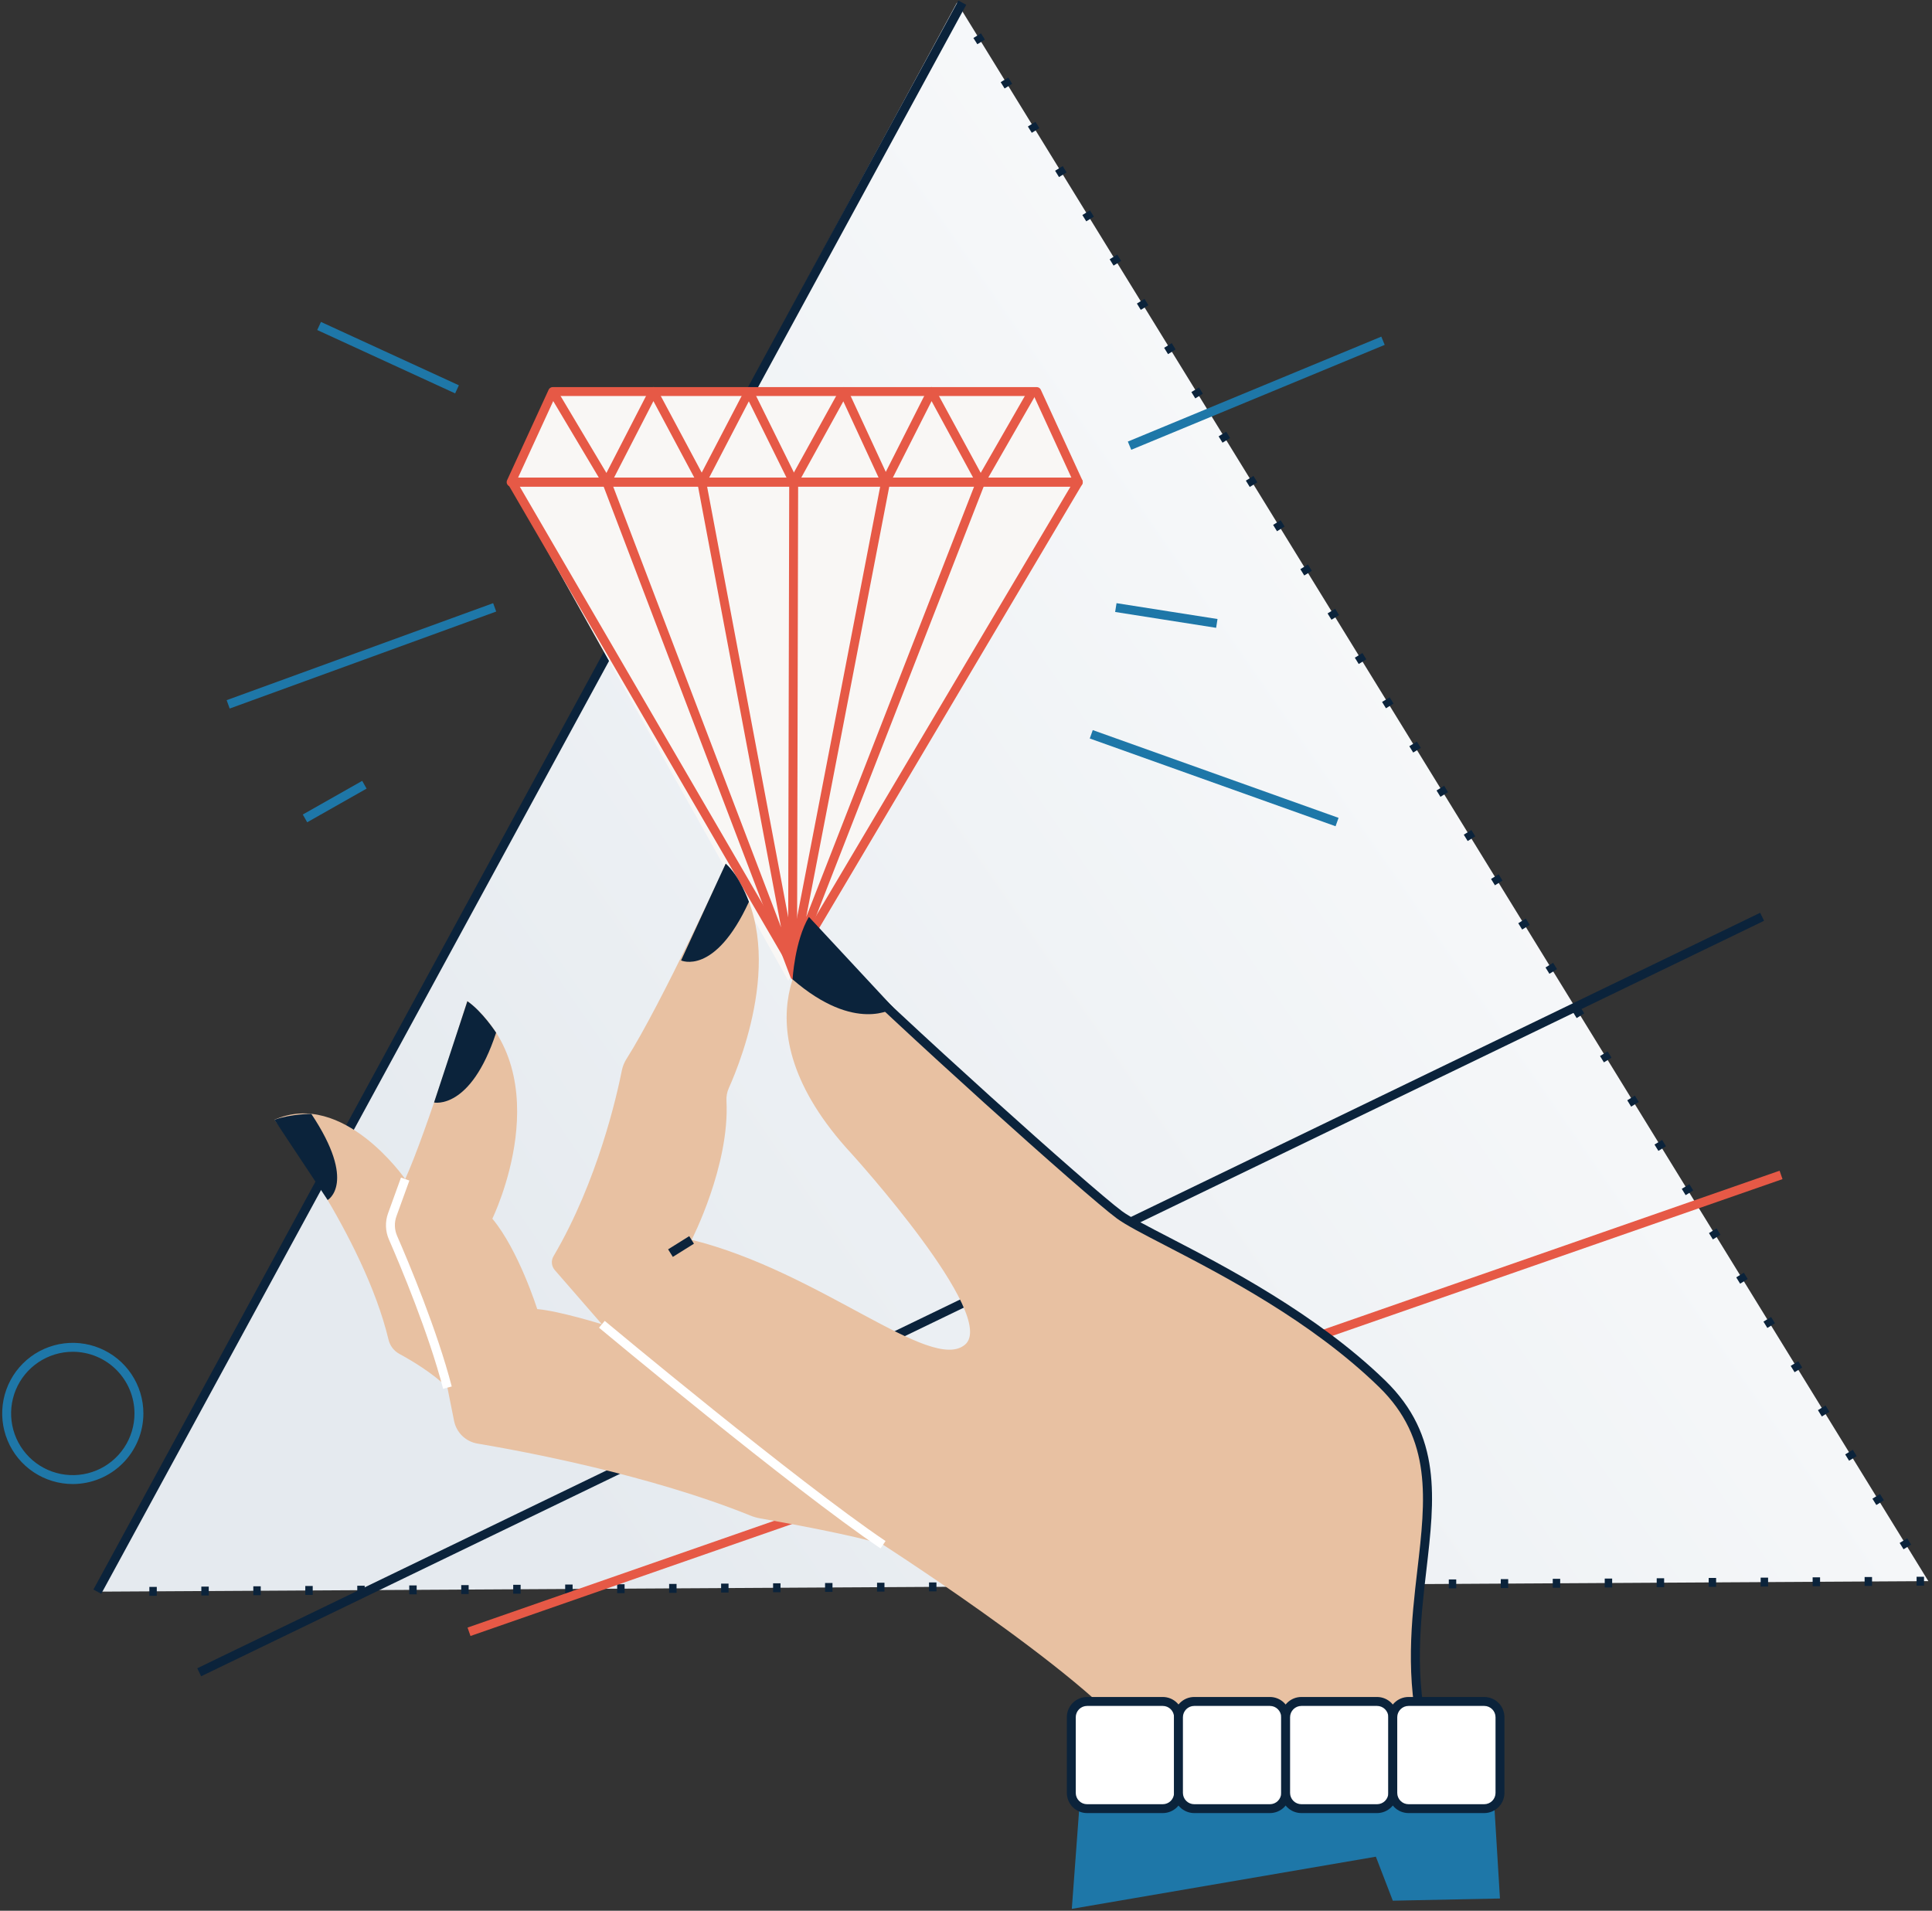 <svg width="366" height="362" viewBox="0 0 366 362" fill="none" xmlns="http://www.w3.org/2000/svg">
<rect x="0" y="0" width="366" height="362" fill="#333333" stroke="none"/>
<g clip-path="url(#clip0_3862_16072)">
<path d="M181.289 0.488L18.445 301.546L365.312 299.554L181.289 0.488Z" fill="url(#paint0_linear_3862_16072)"/>
<path d="M28.295 302.334V300.646H29.702V302.334H28.295ZM38.142 302.274V300.586H39.548V302.274H38.142ZM47.988 302.218V300.53H49.395V302.218H47.988ZM57.835 302.162V300.474H59.242V302.162H57.835ZM67.682 302.106V300.418H69.088V302.106H67.682ZM77.528 302.049V300.361H78.935V302.049H77.528ZM87.375 301.993V300.305H88.782V301.993H87.375ZM97.222 301.937V300.249H98.628V301.937H97.222ZM107.068 301.881V300.193H108.475V301.881H107.068ZM116.915 301.824V300.136H118.322V301.824H116.915ZM126.762 301.768V300.08H128.168V301.768H126.762ZM136.608 301.709V300.021H138.015V301.709H136.608ZM146.455 301.653V299.965H147.862V301.653H146.455ZM156.302 301.596V299.909H157.708V301.596H156.302ZM166.148 301.54V299.852H167.555V301.54H166.148ZM175.995 301.484V299.796H177.402V301.484H175.995ZM185.842 301.428V299.74H187.248V301.428H185.842ZM195.688 301.371V299.683H197.095V301.371H195.688ZM205.535 301.315V299.627H206.942V301.315H205.535ZM215.382 301.259V299.571H216.788V301.259H215.382ZM225.228 301.203V299.515H226.635V301.203H225.228ZM235.075 301.144V299.456H236.482V301.144H235.075ZM244.922 301.087V299.399H246.328V301.087H244.922ZM254.768 301.031V299.343H256.175V301.031H254.768ZM264.615 300.975V299.287H266.022V300.975H264.615ZM274.462 300.918V299.23H275.868V300.918H274.462ZM284.308 300.862V299.174H285.715V300.862H284.308ZM294.155 300.806V299.118H295.562V300.806H294.155ZM304.002 300.75V299.062H305.408V300.75H304.002ZM313.848 300.693V299.005H315.255V300.693H313.848ZM323.695 300.637V298.949H325.102V300.637H323.695ZM333.542 300.578V298.89H334.948V300.578H333.542ZM343.388 300.522V298.834H344.795V300.522H343.388ZM353.235 300.466V298.778H354.642V300.466H353.235ZM363.082 300.409V298.721H364.488V300.409H363.082ZM360.609 293.517L359.872 292.318L361.309 291.435L362.046 292.633L360.609 293.517ZM355.452 285.13L354.715 283.932L356.152 283.048L356.889 284.247L355.452 285.13ZM350.292 276.743L349.555 275.545L350.993 274.662L351.73 275.86L350.292 276.743ZM345.13 268.357L344.393 267.161L345.83 266.275L346.567 267.474L345.13 268.357ZM339.97 259.973L339.233 258.775L340.671 257.889L341.408 259.087L339.97 259.973ZM334.81 251.587L334.073 250.388L335.511 249.505L336.248 250.7L334.81 251.587ZM329.651 243.2L328.914 242.001L330.348 241.118L331.086 242.316L329.651 243.2ZM324.488 234.813L323.751 233.615L325.189 232.731L325.926 233.93L324.488 234.813ZM319.329 226.427L318.597 225.231L320.035 224.348L320.772 225.546L319.329 226.427ZM314.169 218.04L313.432 216.845L314.87 215.958L315.607 217.157L314.169 218.04ZM309.007 209.656L308.269 208.458L309.707 207.572L310.444 208.77L309.007 209.656ZM303.847 201.27L303.11 200.071L304.547 199.188L305.285 200.384L303.847 201.27ZM298.682 192.878L297.944 191.679L299.382 190.796L300.119 191.994L298.682 192.878ZM293.522 184.491L292.782 183.293L294.22 182.409L294.96 183.608L293.522 184.491ZM288.359 176.105L287.622 174.909L289.057 174.028L289.794 175.227L288.359 176.105ZM283.2 167.721L282.463 166.522L283.9 165.636L284.637 166.835L283.2 167.721ZM278.037 159.334L277.3 158.136L278.741 157.25L279.478 158.448L278.037 159.334ZM272.878 150.959L272.141 149.761L273.578 148.874L274.315 150.073L272.878 150.959ZM267.718 142.573L266.981 141.374L268.419 140.491L269.156 141.689L267.718 142.573ZM262.558 134.186L261.821 132.987L263.259 132.104L263.996 133.303L262.558 134.186ZM257.396 125.799L256.659 124.601L258.099 123.718L258.834 124.916L257.396 125.799ZM252.236 117.413L251.499 116.217L252.937 115.331L253.674 116.529L252.236 117.413ZM247.077 109.029L246.34 107.831L247.777 106.944L248.514 108.143L247.077 109.029ZM241.917 100.643L241.18 99.444L242.615 98.561L243.355 99.756L241.917 100.643ZM236.754 92.256L236.017 91.058L237.455 90.174L238.192 91.373L236.754 92.256ZM231.595 83.87L230.858 82.671L232.295 81.788L233.032 82.986L231.595 83.87ZM226.435 75.477L225.698 74.279L227.136 73.395L227.873 74.594L226.435 75.477ZM221.273 67.094L220.536 65.895L221.973 65.009L222.71 66.207L221.273 67.094ZM216.113 58.707L215.376 57.509L216.814 56.622L217.551 57.821L216.113 58.707ZM210.953 50.321L210.216 49.116L211.654 48.233L212.391 49.429L210.953 50.321ZM205.783 41.934L205.045 40.736L206.48 39.852L207.22 41.048L205.783 41.934ZM200.62 33.547L199.883 32.349L201.321 31.465L202.058 32.664L200.62 33.547ZM195.46 25.161L194.723 23.965L196.161 23.079L196.898 24.277L195.46 25.161ZM190.309 16.763L189.572 15.567L191.01 14.681L191.747 15.88L190.309 16.763ZM185.147 8.379L184.401 7.198L185.839 6.312L186.576 7.51L185.147 8.379Z" fill="#0B233B"/>
<path d="M181.559 0.103L17.695 301.149L19.178 301.956L183.041 0.91L181.559 0.103Z" fill="#0B233B"/>
<path d="M96.436 91.43L149.336 185.809L205.242 91.43L196.826 73.997H104.852L96.436 91.43Z" fill="#F9F7F5"/>
<path d="M150.143 183.524C149.996 183.523 149.852 183.484 149.725 183.41C149.597 183.337 149.491 183.231 149.417 183.105L96.262 91.767C96.187 91.639 96.148 91.493 96.147 91.345C96.147 91.196 96.186 91.05 96.26 90.922C96.333 90.793 96.44 90.686 96.568 90.612C96.697 90.537 96.843 90.498 96.991 90.498H204.277C204.426 90.498 204.573 90.537 204.701 90.612C204.83 90.687 204.937 90.795 205.011 90.924C205.084 91.054 205.122 91.2 205.121 91.349C205.12 91.498 205.079 91.644 205.003 91.772L150.869 183.11C150.794 183.236 150.688 183.34 150.561 183.413C150.434 183.485 150.29 183.523 150.143 183.524ZM98.46 92.186L150.149 181.014L202.798 92.186H98.46Z" fill="#E65946"/>
<path d="M204.278 92.186H96.825C96.684 92.185 96.545 92.15 96.421 92.082C96.297 92.014 96.192 91.916 96.116 91.797C96.04 91.678 95.995 91.541 95.986 91.401C95.976 91.26 96.001 91.118 96.06 90.99L103.937 73.829C104.005 73.682 104.112 73.558 104.248 73.471C104.384 73.383 104.541 73.337 104.703 73.336H196.4C196.562 73.336 196.721 73.383 196.857 73.47C196.993 73.557 197.101 73.682 197.168 73.829L205.046 90.99C205.105 91.119 205.13 91.26 205.12 91.401C205.11 91.542 205.065 91.679 204.989 91.798C204.912 91.917 204.807 92.015 204.683 92.082C204.558 92.15 204.419 92.186 204.278 92.186ZM98.142 90.498H202.969L195.866 75.024H105.246L98.142 90.498Z" fill="#E65946"/>
<path d="M150.987 182.682H149.299L149.51 91.531L141.86 76.029L133.702 91.725L132.202 90.945L141.143 73.784C141.214 73.647 141.322 73.533 141.454 73.453C141.586 73.373 141.737 73.331 141.891 73.331C142.047 73.332 142.2 73.377 142.332 73.46C142.464 73.543 142.571 73.661 142.64 73.801L151.113 90.962C151.17 91.08 151.2 91.208 151.201 91.339L150.987 182.682Z" fill="#E65946"/>
<path d="M150.551 185.695C150.381 185.695 150.214 185.643 150.073 185.546C149.932 185.449 149.825 185.312 149.764 185.152L114.172 91.71L103.979 74.602L105.428 73.738L114.881 89.603L123.023 73.783C123.094 73.647 123.2 73.533 123.331 73.452C123.462 73.372 123.612 73.329 123.766 73.328C123.918 73.327 124.069 73.368 124.2 73.447C124.331 73.525 124.439 73.638 124.511 73.772L133.68 90.933C133.722 91.009 133.75 91.091 133.764 91.175L151.376 184.682C151.415 184.89 151.376 185.104 151.265 185.284C151.154 185.464 150.98 185.595 150.776 185.653C150.704 185.676 150.628 185.69 150.551 185.695ZM115.86 91.395L147.972 175.699L132.135 91.626L123.785 75.989L115.86 91.395Z" fill="#E65946"/>
<path d="M150.143 183.526C150.064 183.526 149.986 183.515 149.91 183.493C149.708 183.434 149.535 183.302 149.425 183.122C149.315 182.943 149.276 182.729 149.316 182.522L166.885 91.449L159.762 76.037L151.094 91.75L149.614 90.934L159.09 73.773C159.166 73.637 159.278 73.525 159.413 73.448C159.548 73.371 159.702 73.333 159.858 73.337C160.014 73.342 160.165 73.391 160.296 73.477C160.426 73.563 160.529 73.684 160.595 73.826L167.803 89.406L175.705 73.79C175.775 73.653 175.881 73.537 176.011 73.456C176.142 73.375 176.291 73.331 176.445 73.328C176.599 73.326 176.751 73.366 176.884 73.444C177.017 73.522 177.126 73.634 177.199 73.77L186.517 90.931C186.575 91.039 186.61 91.158 186.618 91.281C186.625 91.403 186.606 91.526 186.562 91.64L150.923 182.986C150.862 183.144 150.755 183.28 150.616 183.376C150.477 183.472 150.312 183.525 150.143 183.526ZM168.573 91.618L152.731 173.725L184.843 91.401L176.479 75.99L168.573 91.618Z" fill="#E65946"/>
<path d="M194.885 73.737L185.031 90.908L186.495 91.748L196.349 74.577L194.885 73.737Z" fill="#E65946"/>
<path d="M60.802 60.99L60.098 62.524L86.223 74.529L86.928 72.995L60.802 60.99Z" fill="#1E77A8"/>
<path d="M93.423 114.273L42.935 132.65L43.512 134.236L94.001 115.86L93.423 114.273Z" fill="#1E77A8"/>
<path d="M68.615 147.938L57.361 154.315L58.194 155.784L69.448 149.406L68.615 147.938Z" fill="#1E77A8"/>
<path d="M261.675 63.778L213.658 83.657L214.304 85.216L262.319 65.338L261.675 63.778Z" fill="#1E77A8"/>
<path d="M211.516 114.273L211.254 115.941L230.385 118.944L230.646 117.276L211.516 114.273Z" fill="#1E77A8"/>
<path d="M207.013 138.319L206.445 139.909L253.01 156.536L253.578 154.946L207.013 138.319Z" fill="#1E77A8"/>
<path d="M333.449 172.929L37.369 316.06L38.104 317.579L334.183 174.449L333.449 172.929Z" fill="#0B233B"/>
<path d="M337.126 221.796L88.572 308.351L89.128 309.946L337.68 223.39L337.126 221.796Z" fill="#E65946"/>
<path d="M52 212.132C52 212.132 68.919 234.223 73.601 253.798C73.734 254.366 73.985 254.901 74.339 255.368C74.692 255.832 75.139 256.217 75.652 256.499C77.902 257.72 81.99 260.128 84.761 262.899L86.019 269.19C86.234 270.273 86.774 271.263 87.566 272.031C88.358 272.799 89.364 273.308 90.453 273.491C99.455 275.008 123.208 279.467 142.159 287.133C142.746 287.372 143.357 287.55 143.982 287.659C147.802 288.329 162.308 290.926 167.285 292.656C167.285 292.656 212.799 321.914 216.299 332.419C216.299 332.419 259.419 338.085 269.44 329.575C263.855 303.034 279.818 279.653 261.813 262.148C243.807 244.643 217.801 234.389 212.048 230.138C206.294 225.887 169.786 191.876 155.03 177.123C155.03 177.123 137.959 193.379 161.374 218.634C161.374 218.634 189.291 249.395 182.789 254.771C176.287 260.148 155.28 240.89 131.024 234.889C131.024 234.889 138.265 220.823 137.621 208.568C137.574 207.741 137.724 206.914 138.06 206.157C140.491 200.755 149.845 177.478 137.525 163.619C137.525 163.619 125.18 190.408 118.699 200.592C118.26 201.28 117.952 202.043 117.793 202.843C116.898 207.375 113.246 223.76 104.851 238.009C104.615 238.415 104.511 238.884 104.555 239.351C104.598 239.818 104.787 240.26 105.093 240.614L114.026 250.886C114.026 250.886 106.022 248.385 101.771 248.011C101.771 248.011 98.271 236.881 93.269 230.88C93.269 230.88 106.522 203.872 88.517 189.617C88.517 189.617 80.763 214.625 76.763 223.377C76.757 223.386 65.003 206.382 52 212.132Z" fill="#E8C1A2"/>
<path d="M13.79 281.158C11.144 281.158 8.559 280.373 6.359 278.904C4.16 277.433 2.445 275.345 1.433 272.9C0.421 270.458 0.156 267.769 0.672 265.172C1.188 262.578 2.462 260.195 4.332 258.325C6.203 256.454 8.586 255.182 11.18 254.664C13.775 254.15 16.464 254.414 18.908 255.427C21.352 256.44 23.441 258.153 24.91 260.353C26.38 262.553 27.164 265.138 27.164 267.783C27.161 271.328 25.75 274.729 23.243 277.236C20.735 279.742 17.336 281.155 13.79 281.158ZM13.79 256.099C11.478 256.099 9.219 256.786 7.297 258.069C5.375 259.354 3.877 261.177 2.992 263.313C2.108 265.451 1.877 267.8 2.328 270.067C2.779 272.335 3.892 274.417 5.527 276.051C7.162 277.686 9.244 278.797 11.511 279.247C13.779 279.697 16.128 279.467 18.264 278.581C20.399 277.697 22.224 276.198 23.508 274.276C24.792 272.355 25.477 270.096 25.476 267.783C25.473 264.686 24.24 261.715 22.049 259.523C19.858 257.334 16.888 256.102 13.79 256.099Z" fill="#1E77A8"/>
<path d="M269.183 329.783C266.131 317.88 267.397 306.964 268.517 297.332C270.056 284.078 271.383 272.63 261.225 262.753C248.399 250.284 231.766 241.667 220.76 235.961C216.54 233.781 213.226 232.059 211.547 230.816C205.692 226.492 169.49 194.026 155.061 179.596L156.253 178.4C170.649 192.796 206.725 225.155 212.548 229.46C214.121 230.621 217.393 232.318 221.551 234.465C231.96 239.863 249.403 248.9 262.415 261.543C273.17 272 271.797 283.828 270.207 297.526C269.105 307.012 267.858 317.765 270.832 329.364L269.183 329.783Z" fill="#0B233B"/>
<path d="M83.943 263.11C81.208 252.56 75.857 239.824 73.682 234.836C72.988 233.251 72.931 231.459 73.525 229.834L75.964 223.099L77.551 223.661L75.112 230.399C74.667 231.618 74.709 232.961 75.23 234.149C77.418 239.174 82.812 252.009 85.577 262.674L83.943 263.11Z" fill="white"/>
<path d="M166.812 293.356C150.016 281.993 113.842 251.845 113.477 251.541L114.56 250.247C114.911 250.551 151.032 280.654 167.757 291.958L166.812 293.356Z" fill="white"/>
<path d="M130.568 234.192L126.566 236.692L127.461 238.124L131.462 235.624L130.568 234.192Z" fill="#0B233B"/>
<path d="M62.071 227.347C62.071 227.347 67.729 224.17 58.977 211.029C58.977 211.029 55.24 211.012 51.988 212.138L62.071 227.347Z" fill="#0B233B"/>
<path d="M82.23 208.871C82.23 208.871 89.147 210.39 93.984 195.649C93.984 195.649 91.384 191.631 88.543 189.69L82.23 208.871Z" fill="#0B233B"/>
<path d="M129.023 181.959C129.023 181.959 135.396 184.947 141.88 170.849C141.88 170.849 140.08 165.87 137.478 163.619L129.023 181.959Z" fill="#0B233B"/>
<path d="M169.305 190.984C169.305 190.984 162.072 195.877 150.144 185.543C150.144 185.543 150.551 178.248 153.238 173.708L169.305 190.984Z" fill="#0B233B"/>
<path d="M204.879 336.904L203.045 361.641L260.645 351.758L263.855 360.094L284.153 359.678L282.319 329.575L204.879 336.904Z" fill="#1E77A8"/>
<path d="M220.28 322.353H205.94C204.295 322.353 202.961 323.687 202.961 325.332V339.672C202.961 341.318 204.295 342.651 205.94 342.651H220.28C221.925 342.651 223.259 341.318 223.259 339.672V325.332C223.259 323.687 221.925 322.353 220.28 322.353Z" fill="white"/>
<path d="M220.28 343.495H205.932C204.918 343.495 203.945 343.09 203.228 342.376C202.511 341.658 202.107 340.685 202.105 339.672V325.324C202.107 324.308 202.511 323.338 203.228 322.62C203.945 321.903 204.918 321.501 205.932 321.501H220.28C221.294 321.501 222.266 321.903 222.982 322.62C223.699 323.338 224.102 324.311 224.103 325.324V339.672C224.102 340.685 223.699 341.658 222.982 342.376C222.266 343.09 221.294 343.495 220.28 343.495ZM205.932 323.197C205.365 323.197 204.822 323.422 204.422 323.822C204.021 324.224 203.795 324.767 203.793 325.332V339.68C203.795 340.246 204.021 340.789 204.422 341.188C204.822 341.591 205.365 341.816 205.932 341.816H220.28C220.846 341.816 221.388 341.591 221.789 341.188C222.189 340.789 222.414 340.246 222.415 339.68V325.332C222.414 324.767 222.189 324.224 221.789 323.825C221.388 323.422 220.846 323.197 220.28 323.197H205.932Z" fill="#0B233B"/>
<path d="M240.579 322.353H226.239C224.594 322.353 223.26 323.687 223.26 325.332V339.672C223.26 341.318 224.594 342.651 226.239 342.651H240.579C242.224 342.651 243.558 341.318 243.558 339.672V325.332C243.558 323.687 242.224 322.353 240.579 322.353Z" fill="white"/>
<path d="M240.578 343.495H226.23C225.216 343.493 224.244 343.09 223.528 342.373C222.811 341.658 222.408 340.685 222.406 339.672V325.324C222.408 324.311 222.811 323.338 223.528 322.623C224.244 321.906 225.216 321.501 226.23 321.501H240.578C241.591 321.501 242.563 321.906 243.279 322.623C243.996 323.338 244.399 324.311 244.401 325.324V339.672C244.399 340.685 243.996 341.658 243.279 342.373C242.563 343.09 241.591 343.493 240.578 343.495ZM226.23 323.197C225.664 323.197 225.121 323.425 224.721 323.825C224.321 324.224 224.096 324.767 224.094 325.332V339.68C224.096 340.246 224.321 340.789 224.721 341.188C225.121 341.588 225.664 341.813 226.23 341.816H240.578C241.144 341.816 241.686 341.591 242.087 341.188C242.487 340.789 242.712 340.246 242.713 339.68V325.332C242.712 324.767 242.487 324.224 242.087 323.825C241.686 323.422 241.144 323.197 240.578 323.197H226.23Z" fill="#0B233B"/>
<path d="M260.876 322.353H246.536C244.89 322.353 243.557 323.687 243.557 325.332V339.672C243.557 341.318 244.89 342.651 246.536 342.651H260.876C262.521 342.651 263.855 341.318 263.855 339.672V325.332C263.855 323.687 262.521 322.353 260.876 322.353Z" fill="white"/>
<path d="M260.876 343.495H246.528C245.515 343.493 244.543 343.09 243.826 342.373C243.11 341.658 242.706 340.685 242.705 339.672V325.324C242.706 324.311 243.11 323.338 243.826 322.623C244.543 321.906 245.515 321.501 246.528 321.501H260.876C261.889 321.501 262.863 321.906 263.577 322.623C264.295 323.338 264.697 324.311 264.7 325.324V339.672C264.697 340.685 264.295 341.658 263.577 342.373C262.863 343.09 261.889 343.493 260.876 343.495ZM246.528 323.197C245.962 323.197 245.42 323.425 245.02 323.825C244.62 324.224 244.394 324.767 244.393 325.332V339.68C244.394 340.246 244.62 340.789 245.02 341.188C245.42 341.588 245.962 341.813 246.528 341.816H260.876C261.442 341.813 261.985 341.588 262.384 341.188C262.784 340.789 263.009 340.246 263.012 339.68V325.332C263.009 324.767 262.784 324.224 262.384 323.825C261.985 323.425 261.442 323.197 260.876 323.197H246.528Z" fill="#0B233B"/>
<path d="M281.174 322.353H266.835C265.189 322.353 263.855 323.687 263.855 325.332V339.672C263.855 341.318 265.189 342.651 266.835 342.651H281.174C282.82 342.651 284.154 341.318 284.154 339.672V325.332C284.154 323.687 282.82 322.353 281.174 322.353Z" fill="white"/>
<path d="M281.179 343.495H266.831C265.818 343.493 264.845 343.09 264.13 342.373C263.413 341.658 263.008 340.685 263.008 339.672V325.324C263.008 324.311 263.413 323.338 264.13 322.623C264.845 321.906 265.818 321.501 266.831 321.501H281.179C282.192 321.501 283.165 321.906 283.88 322.623C284.597 323.338 285 324.311 285.002 325.324V339.672C285 340.685 284.597 341.658 283.88 342.373C283.165 343.09 282.192 343.493 281.179 343.495ZM266.831 323.197C266.266 323.197 265.723 323.422 265.323 323.825C264.921 324.224 264.696 324.767 264.696 325.332V339.68C264.696 340.246 264.921 340.789 265.323 341.188C265.723 341.591 266.266 341.816 266.831 341.816H281.179C281.745 341.813 282.288 341.588 282.687 341.188C283.087 340.789 283.312 340.246 283.314 339.68V325.332C283.312 324.767 283.087 324.224 282.687 323.825C282.288 323.425 281.745 323.197 281.179 323.197H266.831Z" fill="#0B233B"/>
</g>
<defs>
<linearGradient id="paint0_linear_3862_16072" x1="394.375" y1="119.473" x2="123.077" y2="307.034" gradientUnits="userSpaceOnUse">
<stop stop-color="white"/>
<stop offset="1" stop-color="#E5EAEF"/>
</linearGradient>
<clipPath id="clip0_3862_16072">
<rect width="366" height="362" fill="white"/>
</clipPath>
</defs>
</svg>
